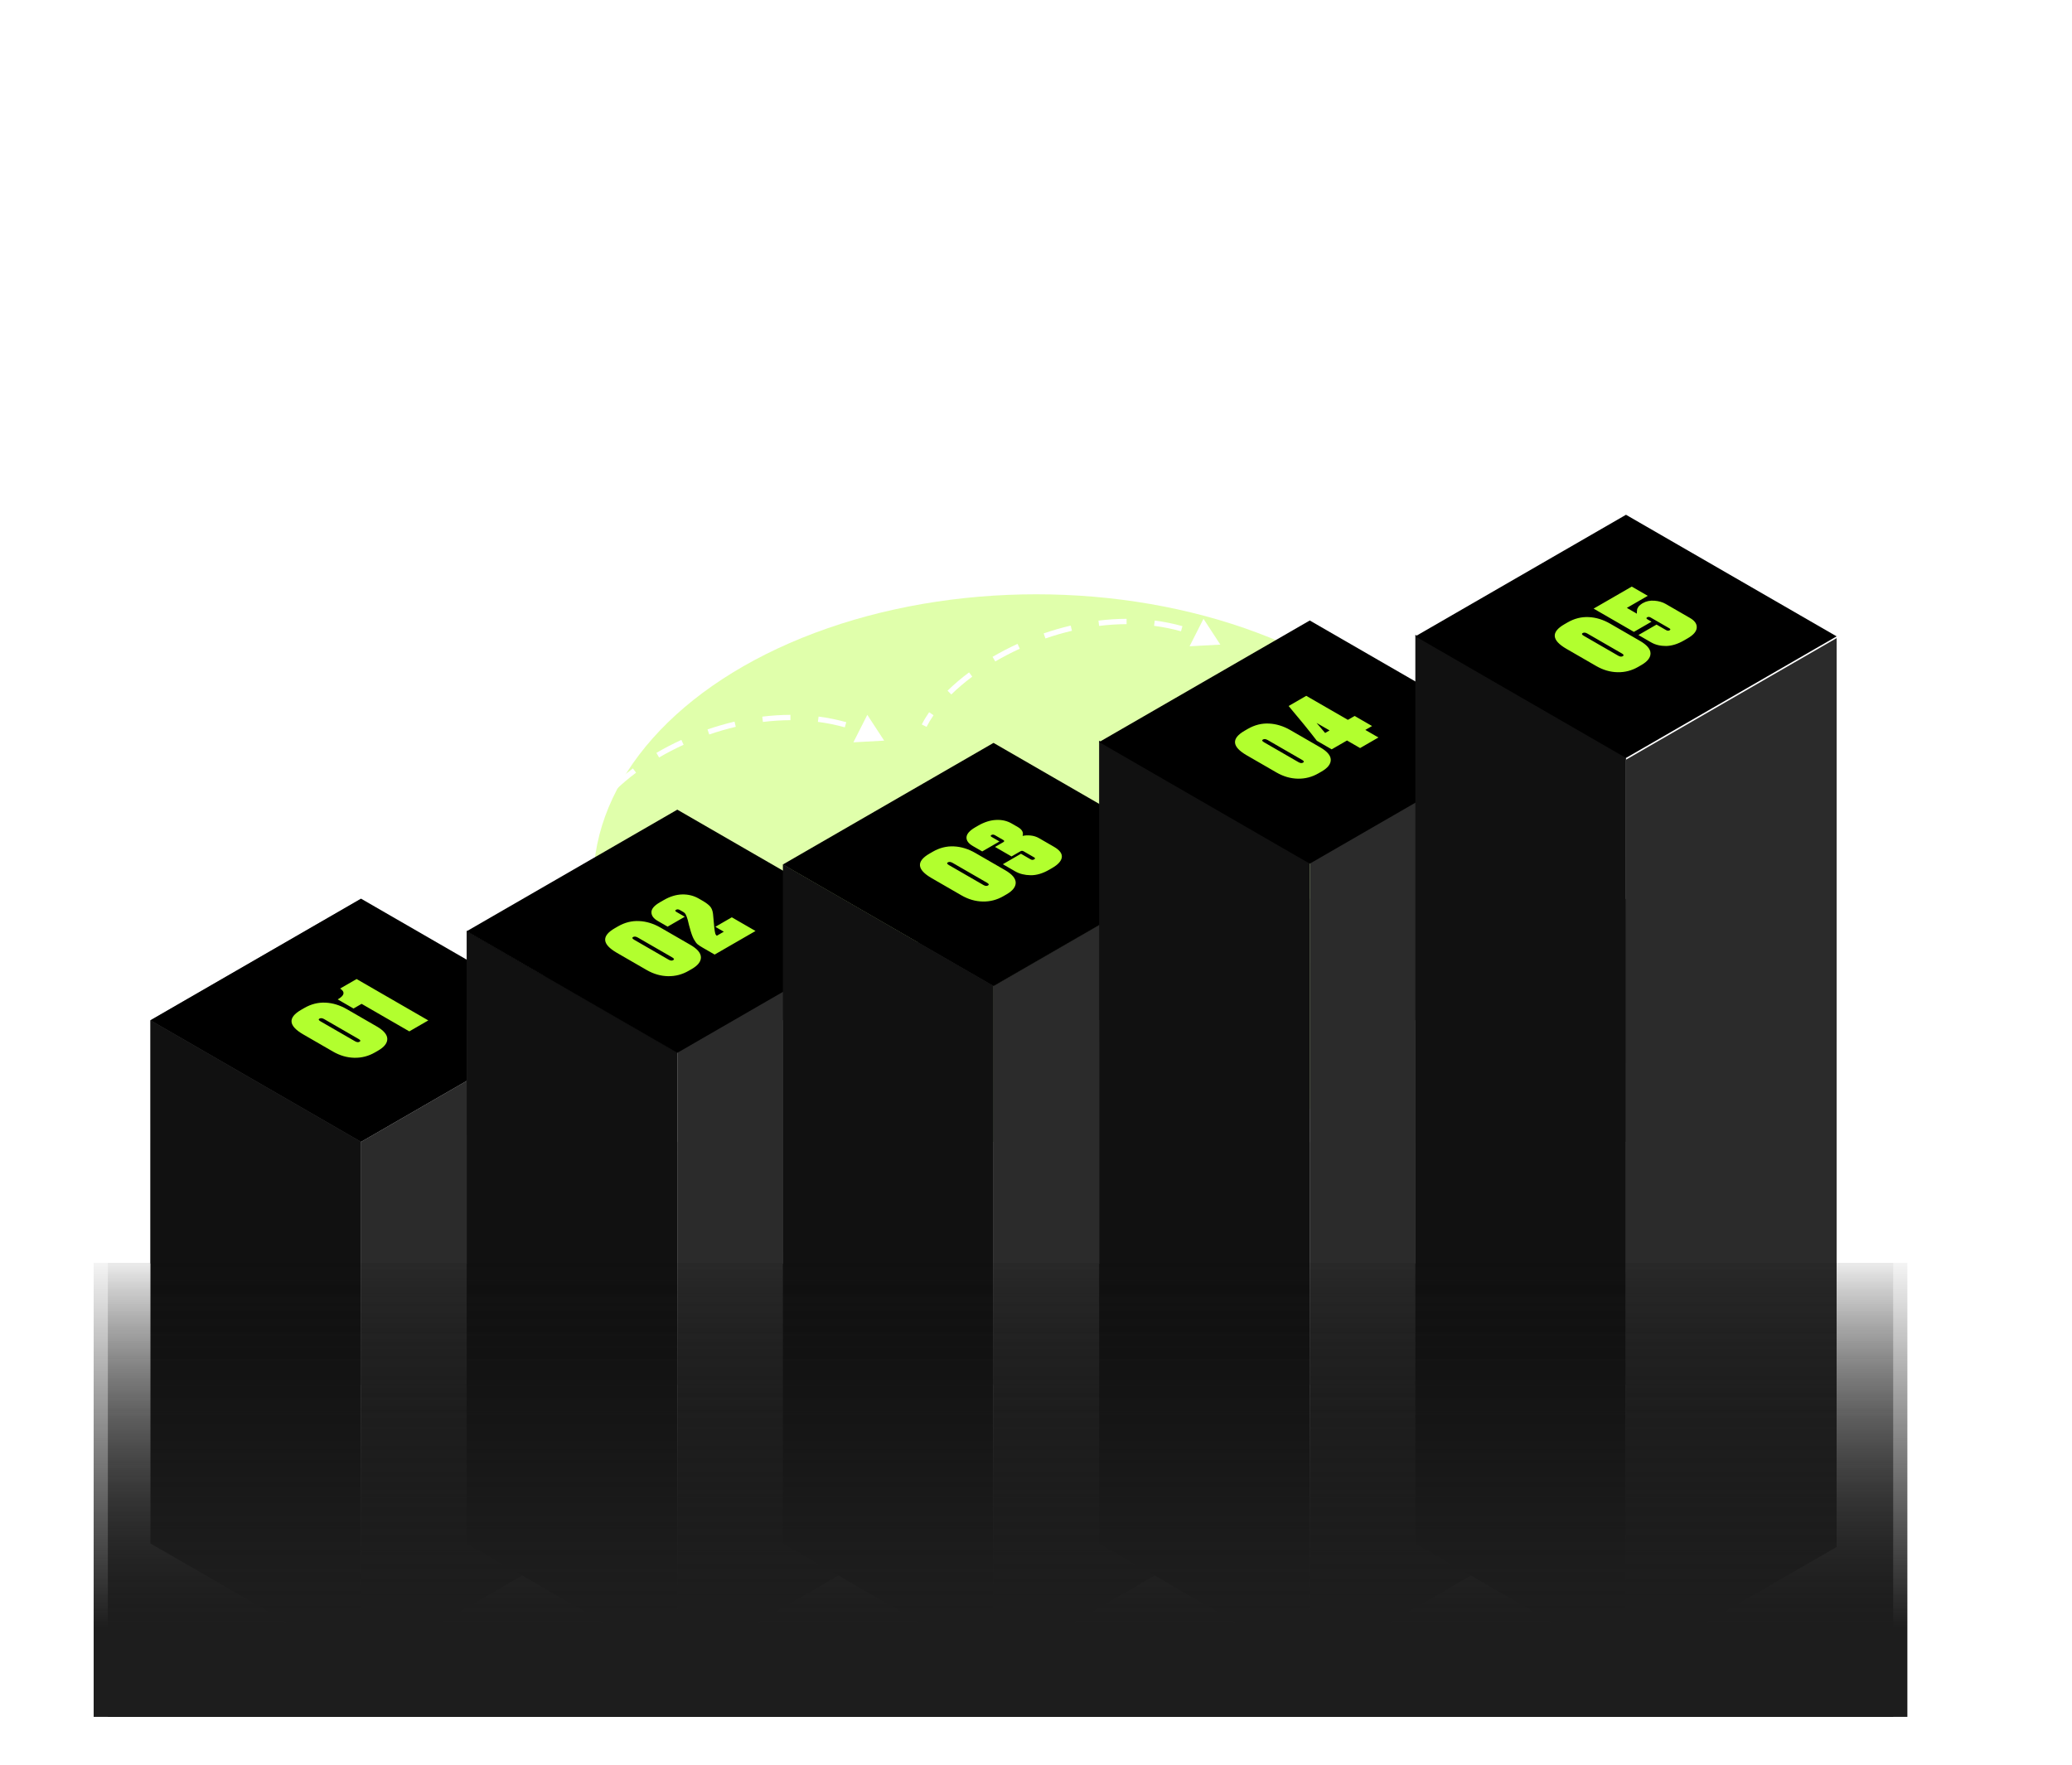 <?xml version="1.0" encoding="UTF-8"?> <svg xmlns="http://www.w3.org/2000/svg" width="730" height="622" viewBox="0 0 730 622" fill="none"><g opacity="0.4" filter="url(#filter0_f_76_15572)"><ellipse cx="365.082" cy="310.941" rx="156.041" ry="101.521" fill="#B2FF2E"></ellipse></g><rect width="85.694" height="85.694" transform="matrix(0.866 -0.5 -3.18351e-05 1 53.003 359.534)" fill="#5A5A5A"></rect><rect width="85.694" height="85.694" transform="matrix(0.866 0.5 -0.866 0.5 127.215 402.374)" fill="#AAAAAA"></rect><rect width="85.694" height="184.373" transform="matrix(0.866 0.5 3.18351e-05 1 53 359.519)" fill="#111111"></rect><rect width="85.694" height="185.607" transform="matrix(0.866 -0.5 -3.18351e-05 1 127.215 402.369)" fill="#2B2B2B"></rect><rect width="85.694" height="85.694" transform="matrix(0.866 -0.5 0.866 0.5 53 359.53)" fill="black"></rect><rect width="85.694" height="85.694" transform="matrix(0.866 -0.5 -3.18351e-05 1 164.417 359.533)" fill="#5A5A5A"></rect><rect width="85.694" height="85.694" transform="matrix(0.866 0.5 -0.866 0.5 238.63 402.373)" fill="#AAAAAA"></rect><rect width="85.694" height="215.895" transform="matrix(0.866 0.5 3.18351e-05 1 164.413 327.997)" fill="#111111"></rect><rect width="85.694" height="218.637" transform="matrix(0.866 -0.5 -3.18351e-05 1 238.63 369.339)" fill="#2B2B2B"></rect><rect width="85.694" height="85.694" transform="matrix(0.866 -0.5 0.866 0.5 164.414 328.159)" fill="black"></rect><rect width="85.694" height="85.694" transform="matrix(0.866 -0.5 -3.18351e-05 1 275.829 359.536)" fill="#5A5A5A"></rect><rect width="85.694" height="85.694" transform="matrix(0.866 0.5 -0.866 0.5 350.042 402.375)" fill="#AAAAAA"></rect><rect width="85.694" height="239.322" transform="matrix(0.866 0.5 3.18351e-05 1 275.824 304.571)" fill="#111111"></rect><rect width="85.694" height="240.689" transform="matrix(0.866 -0.5 -3.18351e-05 1 350.044 347.288)" fill="#2B2B2B"></rect><rect width="85.694" height="85.694" transform="matrix(0.866 -0.5 0.866 0.5 275.826 304.629)" fill="black"></rect><rect width="85.694" height="85.694" transform="matrix(0.866 -0.5 -3.18351e-05 1 387.242 359.536)" fill="#5A5A5A"></rect><rect width="85.694" height="85.694" transform="matrix(0.866 0.5 -0.866 0.5 461.455 402.375)" fill="#AAAAAA"></rect><rect width="85.694" height="282.896" transform="matrix(0.866 0.5 3.18351e-05 1 387.236 260.998)" fill="#111111"></rect><rect width="85.694" height="283.959" transform="matrix(0.866 -0.5 -3.18351e-05 1 461.458 304.018)" fill="#2B2B2B"></rect><rect width="85.694" height="85.694" transform="matrix(0.866 -0.5 0.866 0.5 387.24 261.496)" fill="black"></rect><rect width="85.694" height="85.694" transform="matrix(0.866 -0.5 -3.18351e-05 1 498.655 359.537)" fill="#5A5A5A"></rect><rect width="85.694" height="85.694" transform="matrix(0.866 0.5 -0.866 0.5 572.868 402.377)" fill="#AAAAAA"></rect><rect width="85.694" height="320.199" transform="matrix(0.866 0.5 3.18351e-05 1 498.648 223.695)" fill="#111111"></rect><rect width="85.694" height="320.281" transform="matrix(0.866 -0.5 -3.18351e-05 1 572.871 267.7)" fill="#2B2B2B"></rect><rect width="85.694" height="85.694" transform="matrix(0.866 -0.5 0.866 0.5 498.653 224.244)" fill="black"></rect><g filter="url(#filter1_f_76_15572)"><rect width="639" height="160" transform="matrix(1 0 0 -1 33 605)" fill="url(#paint0_linear_76_15572)"></rect></g><g filter="url(#filter2_f_76_15572)"><rect width="629" height="160" transform="matrix(1 0 0 -1 38 605)" fill="url(#paint1_linear_76_15572)"></rect></g><path d="M194.941 284.8L189.008 275.711L184.103 285.394L194.941 284.8ZM90.601 313.367L91.439 313.791C92.126 312.436 92.947 311.069 93.896 309.698L93.124 309.163L92.351 308.628C91.358 310.061 90.491 311.503 89.762 312.942L90.601 313.367ZM99.5 301.706L100.158 302.377C102.357 300.223 104.833 298.115 107.542 296.096L106.981 295.342L106.419 294.589C103.647 296.654 101.107 298.816 98.842 301.034L99.5 301.706ZM115.177 289.927L115.653 290.738C118.39 289.134 121.277 287.63 124.281 286.253L123.89 285.398L123.498 284.544C120.437 285.947 117.495 287.48 114.702 289.116L115.177 289.927ZM133.013 281.746L133.319 282.635C136.362 281.586 139.485 280.677 142.662 279.931L142.447 279.016L142.232 278.1C138.992 278.862 135.808 279.789 132.706 280.857L133.013 281.746ZM152.116 277.282L152.231 278.215C155.442 277.819 158.68 277.605 161.919 277.593L161.916 276.653L161.913 275.713C158.595 275.725 155.283 275.945 152.001 276.349L152.116 277.282ZM171.717 277.255L171.597 278.187C174.79 278.6 177.96 279.234 181.083 280.111L181.337 279.206L181.591 278.301C178.376 277.398 175.116 276.746 171.838 276.323L171.717 277.255Z" fill="white"></path><path d="M311.502 260.988L305.569 251.899L300.664 261.582L311.502 260.988ZM207.161 289.555L208 289.979C208.686 288.624 209.508 287.257 210.457 285.886L209.684 285.351L208.911 284.816C207.919 286.249 207.052 287.691 206.323 289.13L207.161 289.555ZM216.061 277.894L216.719 278.565C218.918 276.411 221.393 274.303 224.103 272.284L223.541 271.53L222.98 270.777C220.208 272.842 217.667 275.004 215.403 277.222L216.061 277.894ZM231.738 266.115L232.213 266.926C234.951 265.322 237.837 263.818 240.842 262.441L240.45 261.586L240.059 260.732C236.997 262.135 234.055 263.668 231.263 265.304L231.738 266.115ZM249.573 257.934L249.879 258.823C252.923 257.774 256.046 256.865 259.222 256.119L259.007 255.203L258.792 254.288C255.552 255.05 252.368 255.977 249.267 257.045L249.573 257.934ZM268.676 253.47L268.791 254.403C272.003 254.007 275.241 253.793 278.48 253.781L278.477 252.841L278.473 251.901C275.155 251.913 271.843 252.133 268.561 252.537L268.676 253.47ZM288.278 253.443L288.157 254.375C291.35 254.788 294.52 255.422 297.644 256.299L297.898 255.394L298.152 254.489C294.936 253.586 291.677 252.934 288.398 252.511L288.278 253.443Z" fill="white"></path><path d="M429.942 227.148L424.009 218.059L419.104 227.741L429.942 227.148ZM325.602 255.714L326.44 256.139C327.127 254.784 327.948 253.416 328.897 252.046L328.125 251.511L327.352 250.976C326.359 252.409 325.492 253.85 324.763 255.29L325.602 255.714ZM334.501 244.053L335.159 244.725C337.358 242.57 339.834 240.463 342.543 238.444L341.982 237.69L341.42 236.936C338.648 239.002 336.108 241.163 333.843 243.382L334.501 244.053ZM350.178 232.274L350.654 233.085C353.391 231.482 356.278 229.977 359.282 228.6L358.891 227.746L358.499 226.891C355.438 228.294 352.496 229.828 349.703 231.463L350.178 232.274ZM368.014 224.094L368.32 224.982C371.363 223.934 374.486 223.025 377.663 222.278L377.448 221.363L377.233 220.448C373.993 221.209 370.809 222.136 367.707 223.205L368.014 224.094ZM387.117 219.629L387.232 220.562C390.443 220.167 393.681 219.952 396.92 219.941L396.917 219.001L396.914 218.061C393.596 218.073 390.284 218.292 387.002 218.697L387.117 219.629ZM406.718 219.603L406.598 220.535C409.791 220.947 412.961 221.581 416.084 222.458L416.338 221.553L416.592 220.648C413.377 219.746 410.117 219.094 406.839 218.671L406.718 219.603Z" fill="white"></path><path d="M542.743 180.147L536.81 171.058L531.905 180.741L542.743 180.147ZM438.402 208.714L439.241 209.139C439.927 207.783 440.749 206.416 441.698 205.046L440.925 204.51L440.153 203.975C439.16 205.409 438.293 206.85 437.564 208.289L438.402 208.714ZM447.302 197.053L447.96 197.724C450.159 195.57 452.634 193.463 455.344 191.443L454.783 190.689L454.221 189.936C451.449 192.001 448.908 194.163 446.644 196.382L447.302 197.053ZM462.979 185.274L463.454 186.085C466.192 184.481 469.078 182.977 472.083 181.6L471.691 180.745L471.3 179.891C468.238 181.294 465.296 182.827 462.504 184.463L462.979 185.274ZM480.814 177.093L481.121 177.982C484.164 176.933 487.287 176.024 490.463 175.278L490.248 174.363L490.033 173.448C486.793 174.209 483.61 175.136 480.508 176.204L480.814 177.093ZM499.917 172.629L500.032 173.562C503.244 173.166 506.482 172.952 509.721 172.94L509.718 172L509.714 171.06C506.397 171.072 503.084 171.292 499.803 171.696L499.917 172.629ZM519.519 172.602L519.399 173.535C522.591 173.947 525.761 174.581 528.885 175.458L529.139 174.553L529.393 173.648C526.178 172.745 522.918 172.094 519.64 171.67L519.519 172.602Z" fill="white"></path><path d="M122.222 355.632L132.713 361.689C135.18 363.113 136.425 364.577 136.448 366.079C136.47 367.582 135.395 368.961 133.222 370.215L132.102 370.862C129.838 372.169 127.416 372.796 124.836 372.744C122.256 372.692 119.755 371.966 117.333 370.568L106.841 364.511C101.59 361.48 101.341 358.592 106.094 355.848L107.215 355.201C109.614 353.816 112.104 353.189 114.684 353.319C117.242 353.437 119.755 354.208 122.222 355.632ZM126.398 366.158L114.243 359.141C113.564 358.749 112.998 358.683 112.545 358.945C112.115 359.193 112.24 359.513 112.919 359.905L125.074 366.922C125.708 367.288 126.239 367.347 126.67 367.099C127.122 366.837 127.032 366.524 126.398 366.158ZM127.4 353.74L124.548 355.387L118.98 352.172C121.379 350.813 121.662 349.539 119.829 348.35L125.635 344.998L150.895 359.581L144.206 363.443L127.4 353.74Z" fill="#B2FF2E"></path><path d="M232.718 326.881L243.209 332.938C245.677 334.363 246.922 335.826 246.944 337.329C246.967 338.832 245.892 340.21 243.719 341.465L242.598 342.111C240.335 343.418 237.913 344.045 235.333 343.993C232.752 343.941 230.251 343.216 227.829 341.817L217.338 335.761C212.087 332.729 211.838 329.841 216.591 327.097L217.711 326.45C220.111 325.065 222.6 324.438 225.181 324.569C227.739 324.686 230.251 325.457 232.718 326.881ZM236.894 337.407L224.739 330.39C224.06 329.998 223.494 329.933 223.042 330.194C222.612 330.442 222.736 330.762 223.415 331.154L235.57 338.172C236.204 338.537 236.736 338.596 237.166 338.348C237.619 338.087 237.528 337.773 236.894 337.407ZM238.17 320.598C237.786 320.82 237.842 321.075 238.34 321.362L241.26 323.048L235.217 326.537L231.72 324.518C230.248 323.669 229.513 322.656 229.513 321.48C229.49 320.291 230.486 319.115 232.5 317.952L233.859 317.168C236.054 315.9 238.216 315.24 240.343 315.188C242.471 315.136 244.429 315.626 246.217 316.658L247.439 317.364C248.707 318.095 249.624 318.781 250.19 319.422C250.733 320.049 251.072 320.924 251.208 322.048L251.48 324.988C251.593 326.36 251.706 327.393 251.819 328.085C251.932 328.752 252.046 329.17 252.159 329.34C252.249 329.497 252.385 329.627 252.566 329.732L255.011 328.32L252.023 326.596L257.829 323.244L266.181 328.066L251.785 336.376L247.677 334.005C246.772 333.482 246.127 333.057 245.742 332.731C245.357 332.404 244.916 331.796 244.418 330.908C243.942 330.006 243.49 328.739 243.06 327.105C242.901 326.622 242.652 325.655 242.313 324.204C242.041 323.263 241.803 322.617 241.6 322.264C241.419 321.898 241.113 321.591 240.683 321.343L239.529 320.676C239.031 320.389 238.578 320.363 238.17 320.598Z" fill="#B2FF2E"></path><path d="M343.623 300.571L354.114 306.628C356.581 308.052 357.826 309.516 357.849 311.019C357.871 312.521 356.796 313.9 354.623 315.154L353.503 315.801C351.239 317.108 348.817 317.735 346.237 317.683C343.656 317.631 341.155 316.905 338.733 315.507L328.242 309.45C322.991 306.419 322.742 303.531 327.495 300.787L328.616 300.14C331.015 298.755 333.505 298.128 336.085 298.258C338.643 298.376 341.155 299.147 343.623 300.571ZM347.799 311.097L335.644 304.08C334.965 303.688 334.399 303.622 333.946 303.884C333.516 304.132 333.641 304.452 334.32 304.844L346.474 311.861C347.108 312.227 347.64 312.286 348.07 312.038C348.523 311.776 348.432 311.463 347.799 311.097ZM352.128 296.523L346.051 300.032L342.757 298.131C341.195 297.229 340.448 296.197 340.516 295.034C340.584 293.845 341.626 292.669 343.64 291.506L344.625 290.937C346.752 289.709 348.835 289.042 350.872 288.938C352.932 288.82 354.788 289.238 356.44 290.192L358.613 291.447C360.107 292.309 360.661 293.348 360.277 294.563C361.137 294.354 362.099 294.308 363.163 294.426C364.226 294.544 365.2 294.857 366.082 295.367L371.345 298.405C373.337 299.555 374.254 300.79 374.095 302.11C373.914 303.416 372.771 304.677 370.666 305.893L369.647 306.481C367.361 307.8 365.177 308.447 363.095 308.421C360.99 308.382 359.179 307.925 357.662 307.049L353.316 304.54L359.699 300.855L363.129 302.835C363.536 303.07 363.943 303.07 364.351 302.835C364.758 302.6 364.758 302.364 364.351 302.129L360.718 300.032C360.469 299.888 360.254 299.816 360.073 299.816C359.892 299.816 359.688 299.882 359.462 300.012L356.372 301.796L350.566 298.444L353.452 296.778C353.905 296.517 353.916 296.262 353.486 296.014L350.532 294.308C350.08 294.047 349.661 294.027 349.276 294.25C348.914 294.459 348.959 294.694 349.412 294.955L352.128 296.523Z" fill="#B2FF2E"></path><path d="M454.626 257.283L465.118 263.34C467.585 264.764 468.83 266.228 468.852 267.73C468.875 269.233 467.8 270.612 465.627 271.866L464.506 272.513C462.243 273.82 459.821 274.447 457.241 274.395C454.66 274.342 452.159 273.617 449.737 272.219L439.246 266.162C433.995 263.131 433.746 260.243 438.499 257.499L439.619 256.852C442.019 255.467 444.509 254.84 447.089 254.97C449.647 255.088 452.159 255.859 454.626 257.283ZM458.802 267.809L446.648 260.792C445.968 260.4 445.403 260.334 444.95 260.596C444.52 260.844 444.644 261.164 445.323 261.556L457.478 268.573C458.112 268.939 458.644 268.998 459.074 268.75C459.527 268.488 459.436 268.175 458.802 267.809ZM469.175 264.055L463.947 261.036C461.253 257.521 457.937 253.438 453.999 248.786L460.212 245.199L474.879 253.666L477.256 252.294L483.401 255.842L481.025 257.214L485.642 259.88L479.191 263.604L474.574 260.938L469.175 264.055ZM468.428 257.391L463.845 254.745L466.867 258.292L468.428 257.391Z" fill="#B2FF2E"></path><path d="M567.278 219.769L577.769 225.826C580.236 227.25 581.481 228.714 581.504 230.216C581.527 231.719 580.451 233.098 578.278 234.352L577.158 234.999C574.894 236.306 572.473 236.933 569.892 236.881C567.312 236.829 564.811 236.103 562.389 234.705L551.897 228.648C546.646 225.617 546.397 222.729 551.151 219.985L552.271 219.338C554.67 217.953 557.16 217.326 559.74 217.456C562.298 217.574 564.811 218.345 567.278 219.769ZM571.454 230.295L559.299 223.278C558.62 222.886 558.054 222.82 557.601 223.082C557.171 223.33 557.296 223.65 557.975 224.042L570.13 231.059C570.764 231.425 571.296 231.484 571.726 231.236C572.178 230.974 572.088 230.661 571.454 230.295ZM581.861 219.073L575.648 222.66L561.456 214.467L574.901 206.705L580.537 209.959L573.169 214.212L576.7 216.251C576.7 216.224 576.7 216.133 576.7 215.976C576.7 215.793 576.7 215.676 576.7 215.623C576.7 215.571 576.711 215.46 576.734 215.29C576.734 215.107 576.745 214.983 576.768 214.918C576.768 214.839 576.791 214.722 576.836 214.565C576.904 214.395 576.972 214.264 577.04 214.173C577.085 214.068 577.153 213.951 577.243 213.82C577.334 213.663 577.447 213.533 577.583 213.428C577.696 213.31 577.832 213.193 577.99 213.075C578.149 212.931 578.319 212.807 578.5 212.703L578.805 212.526C580.005 211.834 581.374 211.553 582.913 211.684C584.43 211.801 585.743 212.18 586.852 212.82L595.408 217.76C597.105 218.74 597.898 219.89 597.785 221.21C597.694 222.516 596.63 223.758 594.593 224.934L593.269 225.698C591.096 226.953 589.002 227.599 586.988 227.639C584.973 227.652 583.208 227.22 581.691 226.345L577.243 223.777L583.626 220.092L587.022 222.052C587.452 222.301 587.859 222.314 588.244 222.092C588.606 221.883 588.572 221.654 588.142 221.406L581.555 217.603C581.103 217.342 580.695 217.316 580.333 217.525C579.948 217.747 579.982 217.988 580.435 218.25L581.861 219.073Z" fill="#B2FF2E"></path><defs><filter id="filter0_f_76_15572" x="0.36" y="0.739" width="729.445" height="620.405" filterUnits="userSpaceOnUse" color-interpolation-filters="sRGB"><feFlood flood-opacity="0" result="BackgroundImageFix"></feFlood><feBlend mode="normal" in="SourceGraphic" in2="BackgroundImageFix" result="shape"></feBlend><feGaussianBlur stdDeviation="104.341" result="effect1_foregroundBlur_76_15572"></feGaussianBlur></filter><filter id="filter1_f_76_15572" x="22" y="434" width="661" height="182" filterUnits="userSpaceOnUse" color-interpolation-filters="sRGB"><feFlood flood-opacity="0" result="BackgroundImageFix"></feFlood><feBlend mode="normal" in="SourceGraphic" in2="BackgroundImageFix" result="shape"></feBlend><feGaussianBlur stdDeviation="5.5" result="effect1_foregroundBlur_76_15572"></feGaussianBlur></filter><filter id="filter2_f_76_15572" x="27" y="434" width="651" height="182" filterUnits="userSpaceOnUse" color-interpolation-filters="sRGB"><feFlood flood-opacity="0" result="BackgroundImageFix"></feFlood><feBlend mode="normal" in="SourceGraphic" in2="BackgroundImageFix" result="shape"></feBlend><feGaussianBlur stdDeviation="5.5" result="effect1_foregroundBlur_76_15572"></feGaussianBlur></filter><linearGradient id="paint0_linear_76_15572" x1="302.125" y1="31.489" x2="302.125" y2="165.5" gradientUnits="userSpaceOnUse"><stop stop-color="#1D1D1D"></stop><stop offset="1" stop-opacity="0"></stop></linearGradient><linearGradient id="paint1_linear_76_15572" x1="297.397" y1="31.489" x2="297.397" y2="165.5" gradientUnits="userSpaceOnUse"><stop stop-color="#1D1D1D"></stop><stop offset="1" stop-color="#1D1D1D" stop-opacity="0"></stop></linearGradient></defs></svg> 